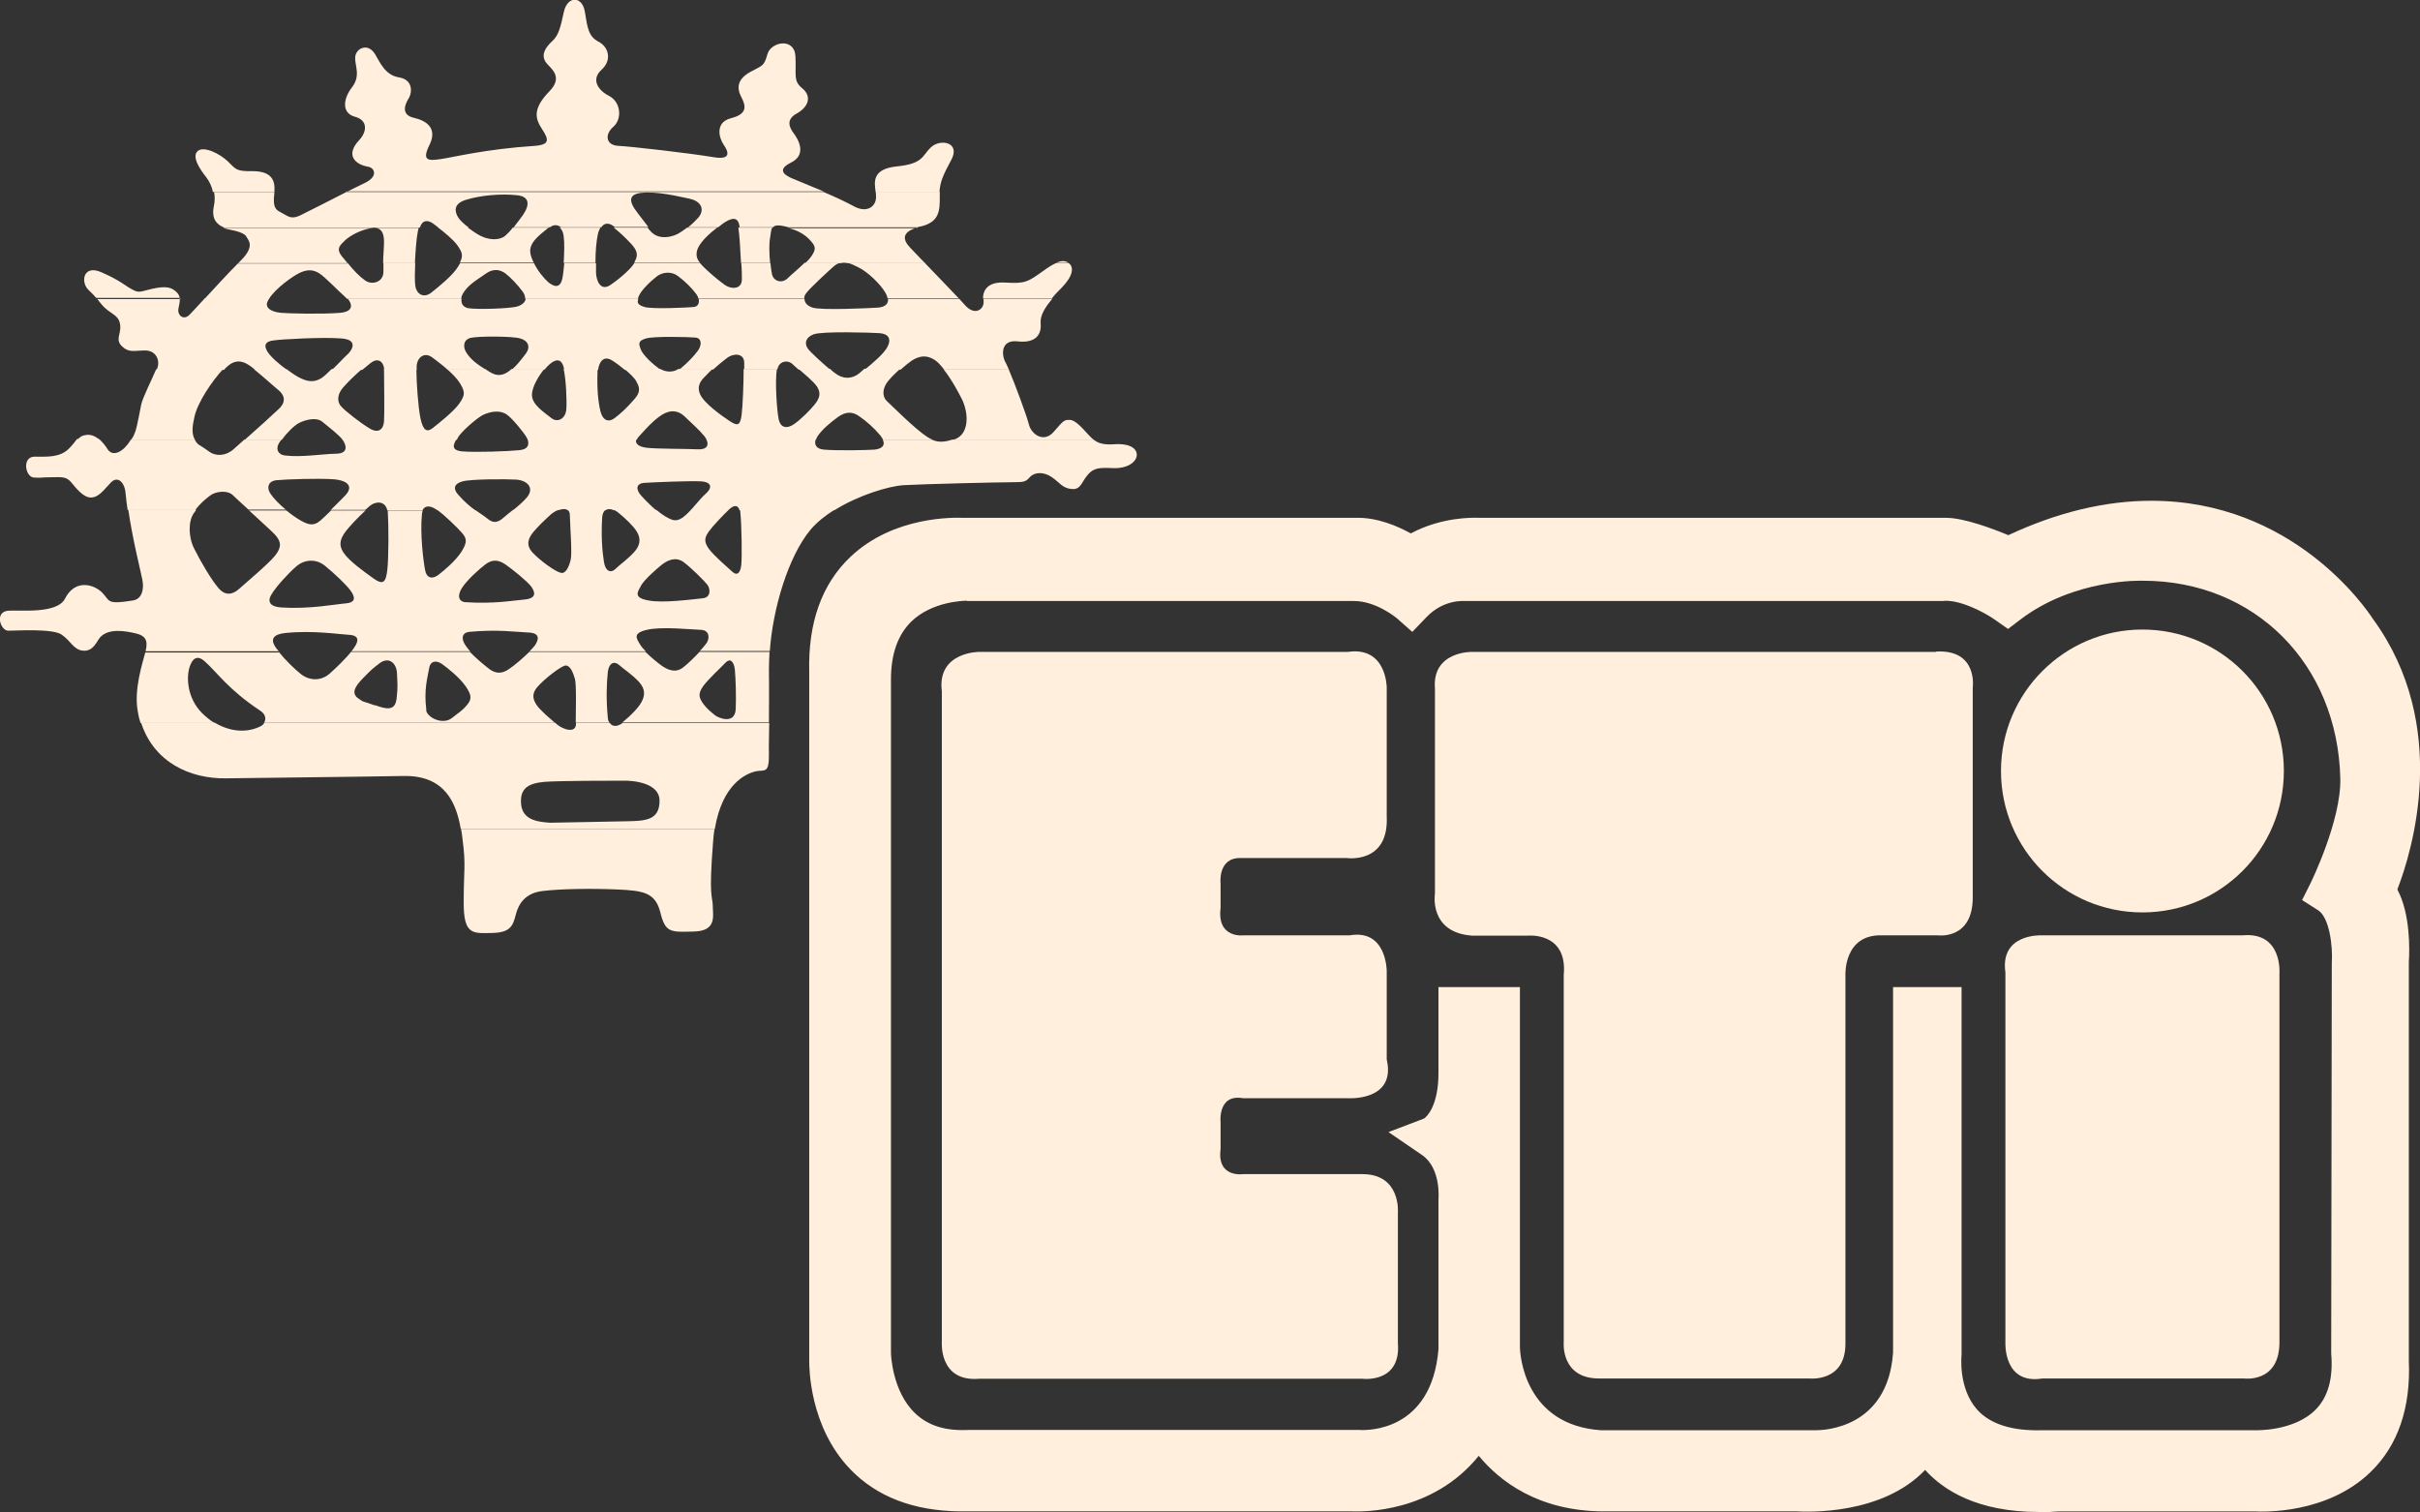 <?xml version="1.0" encoding="UTF-8"?>
<svg id="uuid-abe842a9-05c0-4b55-b140-fb4b0a0dce2c" data-name="Layer 2" xmlns="http://www.w3.org/2000/svg" viewBox="0 0 82.3 51.42">
  <rect x="0" y="0" width="82.3" height="51.42" fill="#333333" stroke="none"/>
  <defs>
    <style>
      .uuid-ffb199a5-bfe6-455a-ba2e-ecbb2e58e0bc {
        fill-rule: evenodd;
      }

      .uuid-ffb199a5-bfe6-455a-ba2e-ecbb2e58e0bc, .uuid-65cbd47f-5075-4974-8fe8-fec1bba3d77f {
        fill: #ffefdc;
      }
    </style>
  </defs>
  <g id="uuid-1d830507-e733-4bc2-8060-fea93c871626" data-name="Layer 1">
    <g>
      <path class="uuid-ffb199a5-bfe6-455a-ba2e-ecbb2e58e0bc" d="M24.3,28.18c-.02.14-.04.3-.05.46-.15,1.9-.02,1.81-.01,2.16,0,.34.15.86-.64.88-.79.02-.97.05-1.14-.64-.17-.68-.56-.75-1.46-.79-.9-.04-1.95-.02-2.53.05-.58.06-.83.41-.93.81-.1.4-.2.61-.83.62-.63.01-.95.07-.94-1.06,0-1.13.08-1.21-.04-2.13-.01-.11-.03-.23-.05-.35h8.64Z"/>
      <path class="uuid-ffb199a5-bfe6-455a-ba2e-ecbb2e58e0bc" d="M7.31,24.58c.53.32,1.11.35,1.57.11.04-.02.08-.06.11-.11h9.89s.05.04.08.07c.17.14.64.33.63-.06,0,0,0,0,0,0h1.15c.09.13.25.13.43,0h4.99c0,.39-.02.71-.01,1.03.01.71-.14.55-.44.61-.36.08-1.15.45-1.4,1.96h-8.64c-.15-.86-.52-1.82-1.93-1.8-1.61.03-4.71.06-6.05.08-1.23.02-2.46-.55-2.89-1.89h2.52ZM21.3,27.93c.67-.01,1.13-.04,1.13-.7,0-.6-.87-.69-1.25-.68-.39,0-2.15,0-2.67.04-.53.05-.83.21-.79.74.04.53.5.62.99.65l2.59-.05h0Z"/>
      <path class="uuid-ffb199a5-bfe6-455a-ba2e-ecbb2e58e0bc" d="M9.48,22.17c.21.26.54.59.76.76.27.21.66.25.97-.02.26-.23.55-.52.73-.74h4.04c.21.22.5.46.67.59.21.15.42.17.68-.02.19-.13.48-.38.67-.57h3.95c.18.18.43.38.54.46.17.12.46.29.74.07.17-.13.39-.35.56-.53h2.38c-.01.21-.02.41-.02.59.01.8,0,1.36,0,1.81h-4.99s.03-.02.04-.03c.26-.21.52-.48.62-.67.1-.19.15-.42-.09-.68-.24-.26-.53-.44-.67-.57-.14-.13-.35-.12-.39.25-.04.37-.06.9,0,1.53,0,.08.03.14.06.18h-1.15c0-.4.03-1.29-.03-1.5-.06-.21-.17-.49-.35-.44-.18.06-.7.46-.93.73-.23.27-.12.5.06.71.17.18.35.34.54.5h-9.89c.07-.11.07-.28-.13-.41-1.1-.73-1.46-1.3-1.88-1.67-.28-.26-.43-.07-.51.15-.14.38-.09,1.1.41,1.6.14.14.28.25.43.34h-2.52c-.04-.12-.07-.24-.09-.37-.15-.76.16-1.67.25-2.03,0,0,0,0,0,0h4.53ZM24.31,24.32c.12.1.68.33.71-.2.02-.39,0-1.06-.03-1.36-.04-.29-.17-.38-.32-.22-.15.16-.57.54-.76.8-.19.27-.13.4.01.6.15.19.21.23.39.38h0ZM14.49,24.15c.04.26.58.52.89.26.22-.18.31-.21.49-.42.18-.21.18-.34-.04-.66-.22-.31-.62-.62-.8-.75-.19-.13-.4-.12-.44.17-.05.29-.18.71-.09,1.4h0ZM12.75,23.98c.39.14.7.22.74-.25.01-.19.05-.21.01-.85-.02-.33-.28-.57-.61-.31-.32.25-.27.22-.55.5-.25.26-.43.51-.13.7.23.15.02.03.54.22h0Z"/>
      <path class="uuid-ffb199a5-bfe6-455a-ba2e-ecbb2e58e0bc" d="M6.66,17.36s-.04.05-.06.08c-.2.27-.2.81,0,1.21.22.44.58,1.06.83,1.35.23.27.48.23.71.02.23-.21.99-.84,1.22-1.13.23-.29.2-.48-.01-.71-.13-.14-.54-.5-.88-.82h1.27c.18.15.36.27.5.35.32.18.47.15.66-.01.08-.07.22-.2.36-.34h1.17c-.31.29-.54.54-.68.72-.15.21-.26.42-.07.71.19.29.7.65,1.02.88.32.23.42.15.47-.27.05-.42.05-1.5.02-1.95,0-.03,0-.06-.01-.09h1.2s-.03.08-.03.12c-.07.68.05,1.63.11,1.92.06.29.27.29.45.15.18-.14.57-.46.78-.78.2-.32.2-.45.01-.66-.17-.19-.57-.58-.82-.76h1.29c.17.12.3.2.41.29.21.18.37.12.55-.04.08-.07.19-.16.32-.26h1.54c-.1.04-.19.1-.25.15-.21.19-.41.38-.59.59-.18.21-.28.45-.04.71.24.26.77.65.96.69.18.05.29-.24.34-.45.05-.21-.02-1.11-.03-1.5,0-.1-.03-.16-.08-.19h1.3c-.07.04-.11.13-.12.25-.04.63,0,1.16.06,1.52.06.37.27.37.4.23.13-.13.41-.32.65-.59.23-.27.17-.5.06-.68-.11-.18-.38-.44-.64-.65-.04-.03-.09-.06-.13-.08h1.44c.12.1.22.17.3.22.22.12.35.21.6.04.08-.06.18-.15.28-.26h1.28c-.19.18-.54.55-.67.73-.14.2-.19.34,0,.6.2.26.63.62.79.77.16.15.28.06.31-.23.03-.3.01-1.37-.03-1.76,0-.05-.01-.09-.02-.12h3.23c-.32.2-.61.43-.83.69-.76.92-1.28,2.69-1.38,4.12h-2.38c.11-.11.19-.22.23-.27.1-.14.12-.44-.2-.45-.32-.01-1.34-.12-1.83,0-.49.11-.36.29-.23.5.04.07.11.15.19.23h-3.95c.08-.08.14-.15.18-.2.13-.19.2-.43-.24-.44-.45-.02-1.03-.11-2-.02-.24.03-.29.24-.09.5.04.05.08.11.13.16h-4.04s.07-.08.09-.12c.15-.21.2-.42-.17-.44-.37-.02-1.24-.16-2.18-.06-.37.04-.5.19-.34.45.03.05.08.11.13.17h-4.53c.1-.39-.03-.53-.3-.6-.41-.1-.96-.19-1.25.13-.11.13-.22.47-.56.45-.34-.02-.43-.34-.75-.55-.31-.21-1.54-.13-1.81-.13-.26,0-.48-.64,0-.68.39-.03,1.66.12,1.93-.41.35-.69,1-.48,1.27-.2.27.28.13.41,1.05.26.29-.05.38-.37.31-.71-.07-.35-.33-1.36-.48-2.39h2.3ZM21.79,19.94c-.12.21-.24.39.26.48.49.1,1.51-.04,1.82-.07.32-.02.29-.32.19-.46-.11-.14-.54-.57-.82-.78-.29-.2-.57-.03-.74.1-.16.13-.59.5-.71.72h0ZM17.83,20.39c.45-.04.36-.27.23-.45-.14-.18-.62-.57-.88-.75-.27-.18-.47-.15-.68.01-.21.16-.6.51-.78.78-.18.27-.13.48.11.5.98.06,1.55-.05,2-.09h0ZM11.76,20.52c.37-.03.31-.24.15-.45-.16-.21-.54-.57-.86-.83-.32-.26-.72-.2-.97.02-.26.22-.7.7-.85.96-.16.26-.02.42.35.44.95.06,1.81-.11,2.18-.14h0Z"/>
      <path class="uuid-ffb199a5-bfe6-455a-ba2e-ecbb2e58e0bc" d="M3.39,14.95c.1.09.19.2.27.33.19.28.54.07.76-.28.01-.02.02-.03.03-.05h2.17c.03.06.07.11.12.16,0,0,.23.14.36.24.24.18.58.16.84-.07.06-.05.2-.18.37-.33h1.26s-.05.07-.07.1c-.15.24-.02.42.19.44.55.07,1.26-.05,1.73-.06.46,0,.35-.32.22-.49h3.88c-.1.18-.19.37.19.41.45.04,1.55,0,1.95-.04.32-.03.34-.21.28-.38h3.7c-.06.16.09.27.37.3.42.04,1.32.03,1.71.05.33.02.4-.15.3-.34h3.72c-.05.17,0,.32.27.35.45.04,1.45.02,1.74,0,.24-.03.37-.14.27-.34h1.67c.19.09.39.1.7,0h4.8c.15.12.33.18.67.16.47-.04.79.09.8.35,0,.26-.33.48-.81.46-.47-.02-.66-.01-.86.23-.21.24-.23.51-.54.48-.32-.02-.42-.23-.69-.41-.27-.18-.58-.17-.74.01-.16.19-.26.16-.63.17-.37,0-2.98.06-3.66.1-.49.03-1.52.33-2.35.85h-3.23c-.07-.23-.24-.13-.35-.03-.01,0-.02.02-.03.03h-1.28c.19-.21.39-.46.51-.56.19-.16.26-.39-.16-.42-.42-.02-1.56.03-1.91.05-.35.02-.28.27-.12.44.17.19.35.36.5.49h-1.44c-.11-.05-.2-.05-.27,0h-1.3c-.07-.06-.19-.04-.31,0h-1.54c.18-.15.39-.32.51-.49.2-.3-.06-.53-.41-.55-.34-.02-1.53-.02-1.82.06-.29.08-.33.25-.15.45.22.25.41.41.58.53h-1.29s-.04-.03-.06-.04c-.2-.13-.37-.11-.44.04h-1.2c-.08-.35-.43-.29-.6-.14-.05.05-.1.09-.15.13h-1.17c.17-.16.35-.35.49-.49.26-.27.15-.5-.38-.55-.53-.04-1.63,0-1.95.03-.31.03-.33.27-.23.43.12.19.33.4.54.57h-1.27c-.23-.21-.43-.39-.51-.47-.19-.21-.61-.15-.79-.01-.16.12-.33.26-.51.49h-2.3c-.03-.19-.05-.38-.07-.57-.03-.37-.27-.6-.5-.36-.23.24-.41.51-.68.51-.26,0-.51-.33-.67-.52-.16-.18-.27-.18-.66-.17-.4,0-.31.03-.61.01-.29-.02-.41-.7.02-.71.42,0,.87.04,1.18-.28.14-.14.21-.25.27-.32h.74Z"/>
      <path class="uuid-ffb199a5-bfe6-455a-ba2e-ecbb2e58e0bc" d="M7.59,12.55c-.39.42-.88,1.15-.98,1.64-.06.27-.11.54.02.77h-2.17c.04-.07.08-.12.1-.18.08-.17.11-.35.24-1.01.05-.25.37-.87.51-1.21h2.29ZM9.74,12.55c.2.15.38.27.5.32.27.13.48.12.69-.01.08-.05.22-.18.35-.31h1.03c-.24.21-.51.47-.66.65-.21.26-.17.5-.04.63.13.15.67.57.96.74.29.18.47.04.49-.24.02-.29,0-1.37,0-1.74,0-.02,0-.03,0-.05h1.1c0,.43.06,1.31.14,1.69.09.42.22.47.4.34.18-.14.75-.59.93-.86.18-.27.2-.37.01-.68-.09-.15-.26-.32-.44-.48h1.3s.09.06.14.09c.27.18.48.12.66-.01.03-.02.06-.05.1-.08h1.11c-.2.24-.42.62-.42.88,0,.34.43.6.65.78.21.18.5.04.52-.3.02-.32-.01-.99-.09-1.36h1.15s0,.07,0,.1c-.02.58.02,1,.1,1.34.09.34.3.37.48.23.18-.13.42-.35.67-.64.26-.29.15-.45.07-.61-.05-.1-.2-.25-.4-.42h1.22c.17.1.41.13.61,0h1.16c-.09.09-.17.16-.22.22-.13.13-.34.32-.2.64.14.31.72.72.99.9.27.18.37.18.42-.19.04-.31.07-1.11.07-1.57h1.13c-.07.45,0,1.39.06,1.7.06.31.29.34.53.17.23-.16.55-.48.7-.67.15-.19.23-.37.07-.61-.12-.17-.41-.41-.63-.6h1.07c.07.07.14.12.18.15.23.19.56.23.84-.01.05-.04.1-.09.16-.14h1.22c-.15.13-.29.27-.4.4-.21.24-.23.53-.07.69.16.15.97.96,1.37,1.22.06.04.12.07.18.1h-1.67s-.05-.09-.09-.14c-.24-.28-.46-.47-.7-.64-.24-.18-.47-.18-.74.01-.26.19-.52.41-.67.62-.04.05-.06.1-.08.15h-3.72s-.04-.07-.07-.11c-.19-.23-.38-.39-.67-.67-.29-.28-.61-.2-.87,0-.26.19-.44.4-.67.65-.05.05-.08.1-.1.14h-3.7s-.03-.07-.05-.1c-.11-.18-.48-.63-.65-.75-.22-.17-.56-.13-.84.01-.21.11-.73.57-.83.75-.01.03-.03.06-.05.09h-3.88s0-.01-.01-.02c-.13-.16-.45-.41-.67-.59-.21-.18-.6-.07-.81.04-.18.1-.42.35-.58.57h-1.26c.4-.35.97-.87,1.17-1.06.28-.27.15-.5-.04-.65-.15-.12-.52-.46-.81-.69h1.08ZM34.3,12.55c.22.51.62,1.6.69,1.88.08.34.51.65.85.25.34-.4.36-.4.54-.4.19,0,.43.28.64.51.06.07.12.12.18.17h-4.8s0,0,.01,0c.14-.04.35-.14.43-.45.1-.37-.05-.78-.12-.92-.07-.14-.34-.67-.63-1.03h2.2ZM2.64,14.95c.08-.09.14-.14.3-.16.16-.02.31.05.44.16h-.74Z"/>
      <path class="uuid-ffb199a5-bfe6-455a-ba2e-ecbb2e58e0bc" d="M6.11,10.14c.02.11-.02.22-.04.35-.05.22.17.43.38.21.08-.08.28-.3.52-.56h2.19s-.04.07-.06.11c-.12.27.23.37.47.39.24.02,1.34.05,1.98,0,.52-.04.41-.33.27-.49h3.88c-.03.15.03.29.22.33.26.05,1.42.02,1.68-.06.16-.05.27-.15.28-.27h3.83c-.05.15-.02.22.21.29.26.08,1.47.02,1.68,0,.15-.02.19-.15.16-.28h3.6c0,.12.07.23.27.3.29.1,1.95.02,2.24,0,.22-.02.35-.12.33-.3h2.42c.08.09.15.16.2.22.35.39.66.12.63-.14,0-.02,0-.05,0-.08h2.34c-.24.28-.42.56-.4.83.04.39-.17.69-.78.62-.61-.07-.54.51-.41.72.02.04.06.12.11.24h-2.2c-.07-.09-.14-.17-.21-.24-.35-.31-.66-.22-.9-.06-.11.08-.24.18-.37.3h-1.22c.28-.23.64-.53.77-.77.15-.29.02-.45-.27-.47-.29-.02-1.95-.07-2.24.04-.29.11-.31.32-.2.48.08.12.49.49.76.72h-1.07c-.08-.07-.15-.13-.2-.18-.19-.18-.48-.09-.52.17,0,0,0,0,0,0h-1.13c0-.09,0-.17,0-.22,0-.34-.37-.33-.58-.17-.17.13-.34.27-.48.4h-1.16s.04-.03.06-.04c.23-.19.46-.43.59-.61.13-.19.13-.42-.09-.44-.21-.02-1.42-.05-1.68.03-.26.08-.26.16-.18.37.08.21.43.52.64.67.01,0,.03.02.04.03h-1.22c-.12-.1-.26-.21-.4-.3-.33-.23-.48.05-.51.3h-1.15s-.01-.06-.02-.09c-.09-.34-.31-.25-.48-.1-.05.04-.11.11-.17.18h-1.11c.16-.14.32-.34.47-.54.18-.24.07-.45-.19-.52-.26-.08-1.42-.08-1.68-.02-.26.06-.27.32-.15.5.16.26.42.43.66.58h-1.3c-.18-.16-.37-.3-.5-.4-.28-.22-.53-.02-.55.28,0,.04,0,.08,0,.13h-1.1c-.03-.33-.25-.41-.47-.23-.07.06-.17.14-.28.23h-1.03c.2-.19.41-.42.5-.5.16-.13.44-.53-.19-.57-.63-.05-2.08.03-2.31.07-.24.03-.35.15-.18.4.12.18.39.41.65.6h-1.08c-.08-.07-.15-.12-.21-.16-.27-.18-.52-.18-.79.09-.02.02-.04.04-.06.07h-2.29s.02-.04.02-.06c.1-.26-.04-.6-.41-.6-.37,0-.55.09-.79-.14-.24-.23-.03-.42-.06-.71-.03-.29-.19-.34-.43-.52-.15-.11-.24-.24-.35-.38h2.84Z"/>
      <path class="uuid-ffb199a5-bfe6-455a-ba2e-ecbb2e58e0bc" d="M11.82,8.94c.22.27.39.45.6.6.24.17.63.05.62-.31,0-.1,0-.2,0-.29h1.08c-.01.31-.02.59,0,.74.02.3.27.49.55.27.26-.21.73-.58.92-.9.02-.04.04-.07.06-.1h2.51c.13.27.35.53.49.65.17.14.39.23.47-.11.03-.13.05-.33.07-.54h1.08c0,.1,0,.21,0,.33.01.27.16.66.52.39.36-.25.69-.56.78-.72h2.24c.04.05.09.1.13.14.13.13.42.39.71.6.21.15.58.16.58-.19,0-.12,0-.32-.02-.56h.99c.01.12.03.25.05.37.05.26.34.34.53.16.13-.13.38-.33.58-.53h1.21c-.09.02-.16.07-.24.14-.18.16-.81.74-.92.9-.04.05-.06.11-.06.17h-3.6c-.01-.05-.04-.11-.08-.16-.13-.18-.37-.42-.61-.6-.24-.18-.53-.13-.71,0-.21.16-.55.48-.63.69-.01.03-.02.05-.03.08h-3.83c0-.08-.02-.16-.09-.25-.18-.24-.4-.47-.58-.61-.18-.13-.4-.18-.66,0-.26.19-.61.37-.79.69-.03.05-.05.11-.06.17h-3.88s-.06-.06-.08-.08c-.16-.13-.66-.66-.87-.79-.21-.13-.42-.13-.68,0-.24.12-.8.52-1.02.87h-2.19c.36-.39.81-.88,1.13-1.2h3.72ZM31.45,8.94c.37.39.85.88,1.15,1.2h-2.42c0-.05-.03-.11-.06-.17-.16-.29-.61-.73-.95-.89-.14-.07-.25-.12-.35-.14h2.63ZM36.34,8.94s.01.01.02.02c.16.13.14.42-.25.82-.12.12-.24.24-.34.37h-2.34c0-.26.14-.58.76-.54.68.04.76-.02,1.28-.39.18-.13.32-.22.44-.27h.43ZM3.28,10.14c-.07-.08-.15-.17-.26-.27-.29-.26-.2-.89.43-.61.64.28.78.44,1.02.57.24.13.24.11.67,0,.55-.13.71-.04.87.11.06.06.09.12.1.19h-2.84Z"/>
      <path class="uuid-ffb199a5-bfe6-455a-ba2e-ecbb2e58e0bc" d="M14.24,7.74s-.02.08-.03.13c-.05.24-.08.68-.1,1.08h-1.08c0-.26.03-.51.03-.72,0-.52-.27-.52-.58-.44-.33.08-.68.29-.81.45,0,0,.14-.12,0,0-.28.25-.11.4.11.66.01.02.03.04.04.05h-3.72s.06-.06.08-.08c.52-.51.25-.71.2-.82-.05-.1-.24-.18-.61-.25-.06-.01-.12-.03-.18-.05h6.65ZM15.91,7.74c.16.12.33.23.43.28.28.14.63.17.84,0,.07-.06.17-.16.26-.28h1.23s0,0-.01,0c-.21.18-.63.45-.63.79,0,.12.05.26.12.4h-2.51c.12-.24.08-.35-.08-.58-.14-.2-.45-.45-.67-.62h1.03ZM20.42,7.74s-.06.11-.08.19c-.06.27-.09.6-.09,1.01h-1.08c.02-.33.03-.7,0-.9-.01-.13-.06-.24-.14-.3h1.37ZM22.02,7.74c.07.09.14.17.2.21.22.17.56.14.84,0,.09-.05.2-.13.31-.21h1.02c-.25.19-.55.46-.66.71-.09.22-.02.38.08.49h-2.24s0,0,0-.01c.08-.16.18-.32-.08-.61-.24-.26-.45-.45-.62-.58h1.14ZM26.27,7.74c-.06.07-.05.19-.08.34-.04.23-.03.54,0,.86h-.99c-.02-.43-.05-.95-.09-1.2h1.14ZM31.19,7.74c-.51.15-.51.4-.23.69.09.1.28.29.5.52h-2.63c-.09-.02-.17-.02-.24,0h-1.21c.1-.09.18-.18.23-.26.16-.24.11-.33-.05-.51-.16-.18-.38-.32-.66-.4-.03,0-.06-.02-.09-.02h4.38ZM35.91,8.94c.21-.09.33-.07.43,0h-.43Z"/>
      <path class="uuid-ffb199a5-bfe6-455a-ba2e-ecbb2e58e0bc" d="M9.33,6.53s0,.03,0,.04c-.07.55.09.58.27.68.19.1.3.22.6.08.43-.21.99-.5,1.58-.8h16.23c.38.16.74.33,1,.47.48.28.82.01.78-.36,0-.04,0-.08-.01-.12h2.18c0,.06,0,.12,0,.19,0,.45-.01.84-.64.99-.04,0-.09.02-.12.03h-4.38c-.33-.09-.47-.08-.53,0h-1.14s0-.02,0-.03c-.05-.37-.3-.28-.56-.1-.05.04-.11.08-.17.13h-1.02c.14-.11.27-.24.35-.33.2-.23.15-.54-.29-.64-.44-.09-1.11-.26-1.66-.2-.39.05-.46.25-.11.69.09.11.23.31.36.47h-1.14s-.04-.03-.06-.04c-.14-.1-.3-.11-.4.05h-1.37c-.11-.09-.25-.1-.38,0h-1.23c.12-.15.24-.32.31-.41.26-.38.21-.64-.19-.68-.55-.06-1.25,0-1.76.16-.43.14-.36.41-.25.59.05.09.2.23.36.35h-1.03c-.07-.05-.13-.1-.17-.13-.16-.12-.37-.16-.46.13h-6.65c-.27-.1-.44-.31-.36-.71.04-.19.04-.36.01-.5h2.09Z"/>
      <path class="uuid-ffb199a5-bfe6-455a-ba2e-ecbb2e58e0bc" d="M7.24,6.53c-.04-.21-.13-.38-.24-.52-.19-.24-.49-.68-.28-.87.21-.19.76.09,1.03.35.27.26.27.34.82.33.54,0,.81.19.76.71h-2.09ZM11.78,6.53c.2-.1.4-.2.61-.3.48-.22.36-.52.13-.56-.42-.07-.8-.38-.3-.91.26-.28.3-.67-.15-.79-.45-.12-.41-.6-.1-1,.31-.4.09-.74.11-1.03.02-.29.43-.51.68-.09.16.26.33.7.8.78.47.07.48.49.33.73-.15.24-.23.56.2.65.42.1.79.35.52.91-.28.56-.04.55.38.49.42-.06,1.52-.34,3.2-.45.52-.04.47-.22.25-.56-.22-.34-.36-.67.24-1.29.39-.4.2-.66-.01-.87-.21-.2-.31-.45.11-.84.23-.21.28-.48.4-1.01.12-.53.62-.54.71.01.09.55.12.84.47,1.02.34.18.46.62.1.95-.36.32-.14.69.25.89.4.2.46.78.15,1.05-.31.27-.25.63.17.65.42.02,2.36.24,3.27.39.58.09.47-.2.31-.43-.16-.23-.3-.76.25-.9.55-.14.52-.4.35-.72-.16-.31-.14-.6.3-.85.44-.24.47-.19.59-.61.12-.42.91-.57.95.06.04.63-.09.84.23,1.1.32.26.25.62-.2.87-.34.19-.25.45-.09.66.16.21.46.73-.09,1-.55.27-.14.47.12.57.31.13.66.27.99.41H11.78ZM29.78,6.53c-.05-.35-.12-.78.71-.87.92-.09.86-.36,1.17-.65.31-.3,1.02-.18.69.43-.28.52-.38.75-.4,1.09h-2.18Z"/>
      <g>
        <path class="uuid-65cbd47f-5075-4974-8fe8-fec1bba3d77f" d="M80.7,30.33s2.3-4.93-.6-8.88c0,0-2.34-3.7-6.94-3.7-1.4,0-3.02.34-4.84,1.24,0,0-1.48-.66-2.14-.66h-15.89s-1.26-.08-2.3.66c0,0-.94-.68-1.86-.66h-13.37s-4.61-.33-4.49,4.49v23.45s-.14,4.33,4.38,4.38h13.37s2.96.22,4.28-2.52c0,0,.99,2.52,4.27,2.52h6.58s3.4.28,4.35-2.03c0,0,.63,2.33,4.52,2.03h6.69s4.71.36,4.49-4.38v-13.59s.11-1.78-.49-2.36ZM79.22,30.33c.93.6.79,2.47.79,2.47l-.03,13.15c.3,3.59-3.35,3.4-3.35,3.4h-7.18c-3.97.11-3.51-3.4-3.51-3.4v-11.67h-.88v11.73c-.22,3.4-3.34,3.34-3.34,3.34h-7.34c-3.4-.22-3.45-3.56-3.45-3.56v-11.51h-1.31v2.19c0,1.75-.88,2.19-.88,2.19,1.04.71.88,2.19.88,2.19v5.04c-.28,3.67-3.45,3.45-3.45,3.45h-13.21c-3.37.17-3.4-3.34-3.4-3.34v-22.91c0-3.51,3.34-3.4,3.34-3.4h13.09c1.07-.03,1.98.77,1.98.77.88-.9,1.92-.77,1.92-.77h16.06c1.01-.14,2.3.77,2.3.77,2.08-1.59,4.61-1.47,4.61-1.47,4.11,0,7.34,3.06,7.44,7.44.04,1.65-1.08,3.89-1.08,3.89Z"/>
        <path class="uuid-65cbd47f-5075-4974-8fe8-fec1bba3d77f" d="M69.33,51.42c-2.08,0-3.24-.74-3.86-1.43-1.46,1.54-4.02,1.43-4.36,1.41h-6.55c-2.25,0-3.57-1.04-4.27-1.89-1.58,1.96-3.98,1.9-4.3,1.89h-13.35c-1.58-.02-2.83-.5-3.73-1.44-1.39-1.45-1.39-3.47-1.39-3.68v-23.44c-.04-1.67.43-2.98,1.4-3.9,1.47-1.4,3.55-1.34,3.84-1.33h13.34c.75-.02,1.44.29,1.88.53,1.04-.56,2.12-.54,2.32-.53h15.88c.61,0,1.59.37,2.12.59,1.67-.78,3.3-1.17,4.86-1.17,4.81,0,7.3,3.65,7.54,4.02,2.64,3.62,1.34,7.88.83,9.2.44.82.42,2.03.39,2.47v13.55c.07,1.61-.37,2.89-1.3,3.79-1.47,1.43-3.65,1.36-3.95,1.34h-6.64c-.25.02-.48.03-.71.03ZM32.88,20.43c-.1,0-1.19.02-1.9.72-.45.45-.68,1.1-.68,1.96v22.91s.03,1.31.84,2.06c.44.41,1.02.59,1.8.55h.04s13.23,0,13.23,0h.03c.25.02,2.45.06,2.68-2.75v-5.09s.1-1.06-.56-1.51l-1.14-.78,1.21-.46c.09-.06.49-.43.49-1.55v-2.92h2.77v12.23c0,.3.17,2.66,2.75,2.84h7.32c.26,0,2.44-.06,2.62-2.64v-12.43h2.33v12.5s-.13,1.13.53,1.87c.45.5,1.2.73,2.22.7h.02s7.22,0,7.22,0c0,0,1.33.05,2.07-.72.41-.43.58-1.06.51-1.89v-.06s.02-13.18.02-13.18v-.03c.04-.58-.08-1.55-.46-1.8l-.55-.35.29-.58s1.04-2.11,1.01-3.55c-.09-3.9-2.91-6.73-6.71-6.73h-.04s-2.29-.08-4.13,1.32l-.42.32-.44-.31c-.41-.29-1.26-.71-1.79-.64h-.1s-16.1,0-16.1,0h-.05s-.71-.07-1.3.55l-.48.5-.52-.46s-.71-.6-1.48-.59h-.02s-13.12,0-13.12,0h0ZM49.77,38.66c.21.29.35.61.44.91v-1.9c-.11.42-.27.75-.44.99ZM31.73,19.13c-.56.1-1.26.34-1.81.86-.37.36-.64.82-.79,1.38.19-.49.47-.92.84-1.28.55-.53,1.2-.81,1.76-.96Z"/>
      </g>
      <path class="uuid-65cbd47f-5075-4974-8fe8-fec1bba3d77f" d="M41.51,38.17s-.11-.98.77-.82h3.56s1.65.11,1.32-1.32v-3.01s0-1.43-1.26-1.21h-3.62s-.9.11-.77-.93v-.82s-.11-.88.66-.88h3.62s1.45.22,1.37-1.42v-4.38s0-1.4-1.32-1.21h-12.55s-1.43,0-1.26,1.34v22.12s-.11,1.37,1.26,1.26h13.04s1.32.17,1.21-1.21v-4.44s.11-1.31-1.21-1.31h-4.05s-.9.14-.77-.85v-.9h0Z"/>
      <path class="uuid-65cbd47f-5075-4974-8fe8-fec1bba3d77f" d="M65.84,22.17h-15.78s-1.37-.03-1.26,1.26v6.96s-.22,1.32,1.26,1.43h1.89s1.37-.14,1.23,1.34v12.49s-.11,1.23,1.2,1.23h7.15s1.23.14,1.23-1.18v-12.52s-.08-1.42,1.26-1.37h1.89s1.18.16,1.18-1.29v-7.13s.19-1.32-1.26-1.23h0Z"/>
      <path class="uuid-65cbd47f-5075-4974-8fe8-fec1bba3d77f" d="M69.41,31.81s-1.4-.06-1.21,1.26v12.58s-.08,1.45,1.26,1.23h6.85s1.21.17,1.21-1.23v-12.55s.11-1.42-1.26-1.29h-6.85Z"/>
      <path class="uuid-65cbd47f-5075-4974-8fe8-fec1bba3d77f" d="M68.05,26.22c0-2.65,2.15-4.81,4.81-4.81s4.81,2.15,4.81,4.81-2.15,4.81-4.81,4.81-4.81-2.15-4.81-4.81h0Z"/>
    </g>
  </g>
</svg>
